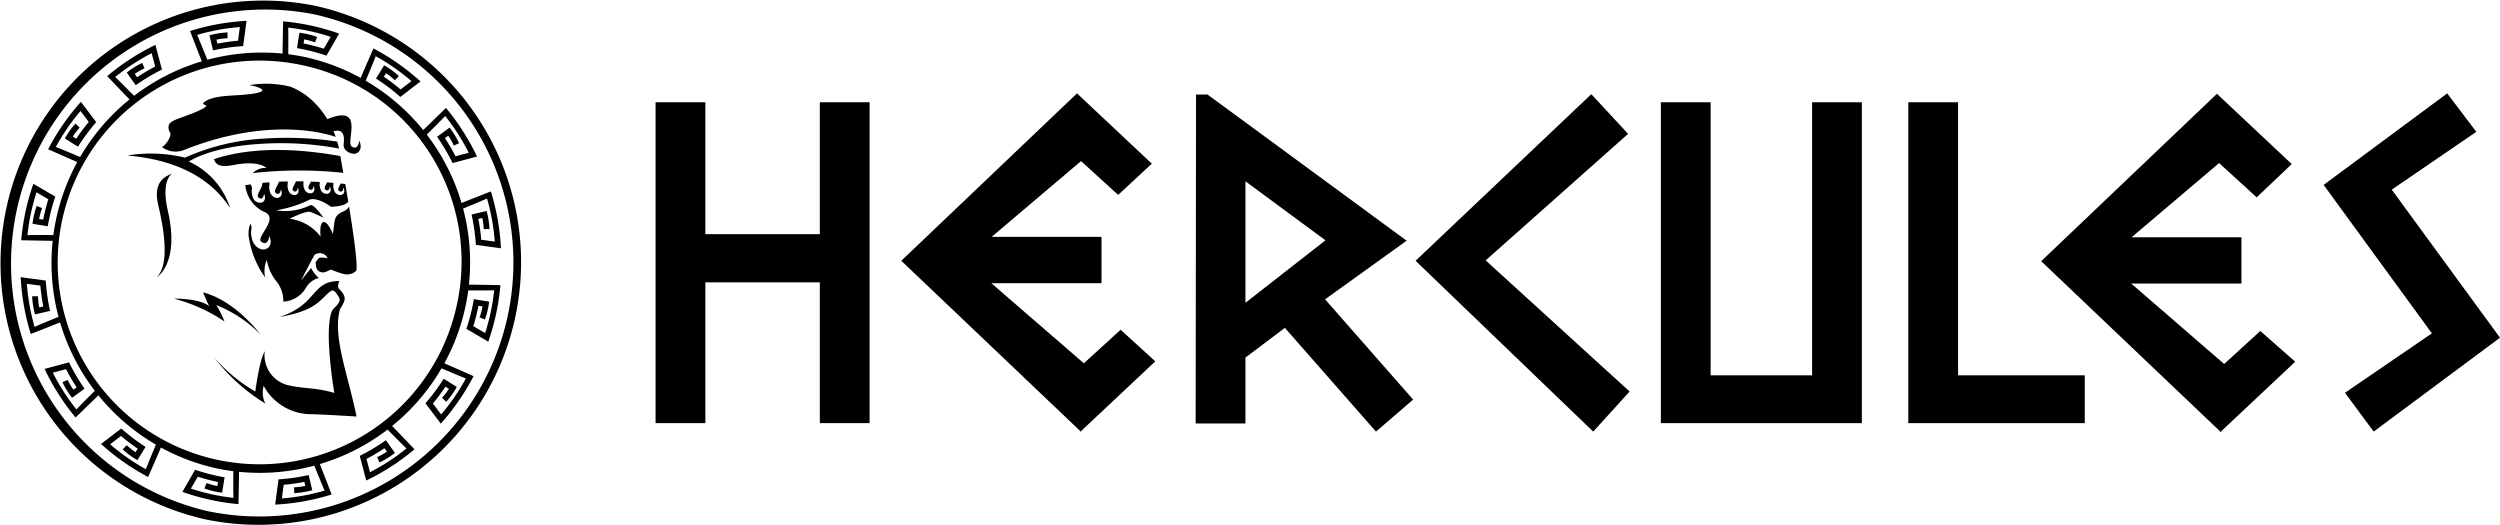 <svg id="hercules" xmlns="http://www.w3.org/2000/svg" width="290.242" height="60.998" viewBox="0 0 290.242 60.998">
  <path id="Path_435" data-name="Path 435" d="M95.179,11.872V27.185H81.89V11.872h-5.78V49.123h5.78V32.78H95.179V49.123h5.778V11.872Z"/>
  <path id="Path_437" data-name="Path 437" d="M144.591,21.049l9.29,6.851-9.29,7.253Zm-5.735-10.073-.044,38.191h5.779V41.511l4.578-3.447,10.579,12.043,4.312-3.716L153.837,34.75l9.467-6.807-23.115-16.97h-1.333Z"/>
  <path id="Path_439" data-name="Path 439" d="M269.766,21.466,282.333,38.7l-10.09,6.9,3.333,4.505,14.666-10.9L277.674,22.017l9.817-6.714-3.379-4.461Z"/>
  <path id="Path_441" data-name="Path 441" d="M125.036,10.842l-20.4,19.433L125.4,50.031l.039.079.023-.021.021.021.11-.143,8.532-8.017-4.027-3.667-4.266,3.892-10.749-9.3h12.8V27.5H115.123l10.384-8.8,4.307,3.927L133.721,19Z"/>
  <path id="Path_443" data-name="Path 443" d="M227.325,43.574h14.712v5.552h-20.49V11.872h5.778Z"/>
  <path id="Path_445" data-name="Path 445" d="M210.378,11.872h5.778V49.125H192.82V11.872H198.6v31.7h11.78Z"/>
  <path id="Path_447" data-name="Path 447" d="M236.977,30.322l20.761,19.753.041.081.023-.021.023.021.108-.144,8.532-8.017-4.05-3.568-4.2,3.829-10.791-9.337h12.8V27.546H247.469l10.163-8.615,4.36,3.98,4.073-3.862-8.686-8.159Z"/>
  <path id="Path_449" data-name="Path 449" d="M164.344,30.275l20.623,19.834,4.224-4.656L172.48,30.229l16.535-14.687-4.269-4.609Z"/>
  <path id="Path_452" data-name="Path 452" d="M29.329,20.1a2.155,2.155,0,0,1,1.609-.607s-.873-.907-3.781-.343c-1.779.345-2.124-.12-2.321-.671,3.211-1.074,7.854-1.558,14.51-.391.053.009.106.016.161.023.078.426.2,1.109.349,1.954a48.52,48.52,0,0,0-10.527.033Z"/>
  <path id="Path_453" data-name="Path 453" d="M41.3,31.483a1.527,1.527,0,0,1-1.372.333,10.245,10.245,0,0,1-1.494-.521c-.5.2-.876.491-1.356.229-.377-.2-.432-.706-.418-1.107.161-.206.278-.357.315-.408.172-.238,1.071-.016,1.071-.016a1.017,1.017,0,0,0-1.533-.4c-.138.22-1.574,3-1.574,3s.621-.78,1.179-1.486a3.581,3.581,0,0,0,.9,1.165,2.418,2.418,0,0,0-1.482,1.111,3.225,3.225,0,0,1-2.643,1.635,3.636,3.636,0,0,0-.809-2.366,5.422,5.422,0,0,1-1.11-2.489,3.364,3.364,0,0,0-.188,2.054,10.62,10.62,0,0,1-1.862-4.473,3.005,3.005,0,0,1,.14-1.762.867.867,0,0,1,.14.512,2.761,2.761,0,0,0,.191,1.639c.319.6.981,1.023,1.544.746.848-.417.322-1.489.322-1.489s-.1,1.246-.9.694c-.745-.512,1.981-2.568.478-3.408h0a3.846,3.846,0,0,1-2.358-3.17c.2-.037.4-.069.6-.1a.728.728,0,0,1,.172.47,1.877,1.877,0,0,0,.131,1.114.859.859,0,0,0,1.05.507c.577-.282.218-1.012.218-1.012s-.067.845-.611.472c-.414-.285.453-1.1.418-1.725q.393-.038.786-.069a.452.452,0,0,1,.044.236,1.764,1.764,0,0,0,.122,1.049c.2.382.63.655.991.477.542-.266.207-.954.207-.954s-.064.8-.577.445c-.326-.225.191-.8.352-1.322.333-.014.664-.025.991-.032a.374.374,0,0,1,.035.2,1.546,1.546,0,0,0,.108.924.714.714,0,0,0,.871.421c.478-.234.182-.838.182-.838s-.055.7-.508.391c-.276-.19.131-.658.29-1.107.3,0,.6,0,.894.007v.007a1.546,1.546,0,0,0,.108.924.714.714,0,0,0,.871.421c.478-.234.182-.838.182-.838s-.055.7-.508.391c-.23-.157.014-.509.2-.882.361.012.708.028,1.037.044a1.546,1.546,0,0,0,.108.924.714.714,0,0,0,.871.421c.478-.234.181-.838.181-.838s-.055.7-.508.391c-.223-.153,0-.489.177-.847l.754.053v.035a1.547,1.547,0,0,0,.108.924.714.714,0,0,0,.871.421c.478-.234.181-.838.181-.838s-.055.7-.508.391c-.225-.155,0-.5.182-.857.244.023.425.042.531.053.11.644.228,1.336.345,2.044-.335.57-2,.607-2,.607s-1.793-1.359-2.705-.722a13.759,13.759,0,0,1-3.668,1.121,6.487,6.487,0,0,0,3.988-.6c.434-.095,1.512,1.468,1.512,1.468s-.981-.482-1.508-.669-2.418.789-2.418.789a5.366,5.366,0,0,1,3.588,2.072s-.184-1.579.331-1.685,1.089,1.371,1.089,1.371c.271-1.516.007-2.116,1.262-2.621a1.308,1.308,0,0,0,.623-.56c.577,3.549,1.1,7.314.784,7.524Z"/>
  <path id="Path_454" data-name="Path 454" d="M39.152,16.439c.09.3.159.576.211.808a36.812,36.812,0,0,0-9.219-.54c-5.879.377-8.217,2.051-8.217,2.051a8.845,8.845,0,0,1,4.787,5.4c-3.043-4.716-8.49-5.8-11.9-6.1l.037-.016a16.756,16.756,0,0,1,6.622.259,25.868,25.868,0,0,1,9.223-2.213,39.048,39.048,0,0,1,8.458.352Z"/>
  <path id="Path_455" data-name="Path 455" d="M41.395,17.787c-.558.273-1.586-.322-1.5-.989.382-2.975-2.1-.852-2.4-1.408.168-.095-.041-1.345.2-1.431C42.56,11.8,40.08,16.488,40.82,17c.8.549.894-.688.894-.688s.522,1.06-.319,1.477Z"/>
  <path id="Path_456" data-name="Path 456" d="M41.393,48.359c-1-4.934-2.767-9.208-1.949-12.352.074-.285.315-.477.524-1.051s-.3-1.1-.588-1.4.018-.919.021-.926c-3.307-.014-2.48,2.732-6.966,4.174,4.353-.745,4.7-2.033,5.891-2.959.349-.271.575-.062,1,.62s-.565,1.192-.756,1.591c-1.025,2.158.244,9.564.244,9.564-2.1-.63-3.51-.484-5.031-.833a3.588,3.588,0,0,1-3.043-4.014c-.628,1.03-1.1,4.684-1.1,4.684a18.548,18.548,0,0,1-4.8-4A21.64,21.64,0,0,0,30.8,46.847a2.865,2.865,0,0,1-.188-2.054,6.259,6.259,0,0,0,5.666,3.292c2.528.1,5.114.273,5.114.273Z"/>
  <path id="Path_457" data-name="Path 457" d="M20.188,34.671a19.009,19.009,0,0,1,5.875,2.653,11.183,11.183,0,0,0-.954-1.905,14.816,14.816,0,0,1,5.13,3.41s-2.864-3.9-6.663-4.885c0,0,.4,1,.724,1.618,0,0-.809-.884-4.109-.891Z"/>
  <path id="Path_458" data-name="Path 458" d="M20.072,20.1c-.186.188-2.462.5-1.719,3.621s1.328,6.992-.149,8.471c0,0,2.705-1.609,1.287-7.693-.878-3.774.579-4.4.579-4.4Z"/>
  <path id="Path_459" data-name="Path 459" d="M21.5,17.356C32.1,13.187,38.974,15.9,38.974,15.9s-1.3-4.288-5.252-5.832a11.67,11.67,0,0,0-4.776-.185c.078,0,2.7.523.857.917s-4.468.132-5.792.863,1.039.262-.857,1.151-3.5,1.072-3.581,1.831.411.655.126,1.308a2.533,2.533,0,0,1-.883,1.13,2.661,2.661,0,0,0,2.68.275Z"/>
  <path id="Path_460" data-name="Path 460" d="M23.9,60.31A30.487,30.487,0,0,1,36.657.688,30.487,30.487,0,0,1,23.9,60.31ZM36.45,1.658A29.5,29.5,0,0,0,24.106,59.343,29.495,29.495,0,0,0,36.45,1.66Z"/>
  <path id="Path_461" data-name="Path 461" d="M25.169,54.382A24.423,24.423,0,0,1,35.39,6.618,24.423,24.423,0,0,1,25.169,54.382ZM35.183,7.588A23.432,23.432,0,1,0,53.028,35.439,23.3,23.3,0,0,0,35.183,7.588Z"/>
  <path id="Path_462" data-name="Path 462" d="M21.18,57.1l1.473-2.561a22.793,22.793,0,0,0,3.422.877L25.788,57.2a9.3,9.3,0,0,1-2.057-.493l.248-.625a7.671,7.671,0,0,0,1.257.345l.076-.472a22.8,22.8,0,0,1-2.351-.609l-.8,1.382A24.421,24.421,0,0,0,27.1,57.8c-.028-.813-.009-2.7-.011-3.487h.669c0,.512-.048,3.257-.071,4.216a26.432,26.432,0,0,1-6.5-1.422Z"/>
  <path id="Path_463" data-name="Path 463" d="M39.373,3.9,37.9,6.463a22.779,22.779,0,0,0-3.422-.877L34.764,3.8a9.3,9.3,0,0,1,2.057.493l-.248.625a7.675,7.675,0,0,0-1.257-.345l-.076.472a22.785,22.785,0,0,1,2.351.609l.8-1.382a24.423,24.423,0,0,0-4.932-1.065c.028.813.009,2.7.011,3.487H32.8c0-.512.048-3.257.071-4.216a26.432,26.432,0,0,1,6.5,1.422Z"/>
  <path id="Path_464" data-name="Path 464" d="M3.874,21.338l2.542,1.484a23.222,23.222,0,0,0-.871,3.447L3.773,25.98a9.485,9.485,0,0,1,.49-2.072l.621.25a7.818,7.818,0,0,0-.342,1.266l.469.076a23.226,23.226,0,0,1,.6-2.369l-1.372-.8A24.911,24.911,0,0,0,3.185,27.3c.807-.028,2.68-.009,3.461-.011v.674c-.508,0-3.234-.049-4.185-.072a26.96,26.96,0,0,1,1.411-6.552Z"/>
  <path id="Path_465" data-name="Path 465" d="M56.686,39.663l-2.542-1.484a23.23,23.23,0,0,0,.871-3.447l1.772.289a9.484,9.484,0,0,1-.489,2.072l-.621-.25a7.825,7.825,0,0,0,.343-1.266L55.55,35.5a23.2,23.2,0,0,1-.6,2.368l1.372.8A24.91,24.91,0,0,0,57.375,33.7c-.807.028-2.68.009-3.461.012v-.674c.508,0,3.234.049,4.185.072a26.962,26.962,0,0,1-1.411,6.552Z"/>
  <path id="Path_466" data-name="Path 466" d="M5.174,42.829l2.841-.762a23.175,23.175,0,0,0,1.8,3.058L8.362,46.184a9.3,9.3,0,0,1-1.108-1.813l.614-.266a7.538,7.538,0,0,0,.648,1.139l.386-.28a23.054,23.054,0,0,1-1.237-2.107l-1.533.41a24.884,24.884,0,0,0,2.74,4.267c.552-.6,1.889-1.915,2.439-2.473l.474.475c-.358.363-2.321,2.271-3.011,2.931a26.81,26.81,0,0,1-3.6-5.64Z"/>
  <path id="Path_467" data-name="Path 467" d="M55.384,18.171l-2.841.762a23.185,23.185,0,0,0-1.8-3.058L52.2,14.816A9.293,9.293,0,0,1,53.3,16.629l-.614.266a7.536,7.536,0,0,0-.648-1.139l-.386.28a23.031,23.031,0,0,1,1.236,2.107l1.533-.41a24.88,24.88,0,0,0-2.74-4.267c-.552.6-1.889,1.915-2.439,2.473l-.473-.475c.359-.363,2.321-2.271,3.011-2.931a26.811,26.811,0,0,1,3.6,5.64Z"/>
  <path id="Path_468" data-name="Path 468" d="M18.042,5.213,18.8,8.075a22.938,22.938,0,0,0-3.036,1.817l-1.05-1.468a9.21,9.21,0,0,1,1.8-1.116l.264.618a7.454,7.454,0,0,0-1.131.653l.278.389a22.789,22.789,0,0,1,2.091-1.246l-.407-1.544a24.658,24.658,0,0,0-4.236,2.76c.591.556,1.9,1.9,2.455,2.456l-.471.477c-.361-.361-2.255-2.338-2.91-3.033a26.569,26.569,0,0,1,5.6-3.628Z"/>
  <path id="Path_469" data-name="Path 469" d="M42.522,55.788l-.756-2.861A22.941,22.941,0,0,0,44.8,51.109l1.05,1.468a9.208,9.208,0,0,1-1.8,1.116l-.264-.618a7.452,7.452,0,0,0,1.131-.653l-.278-.389a22.8,22.8,0,0,1-2.091,1.246l.407,1.544a24.658,24.658,0,0,0,4.236-2.76c-.591-.556-1.9-1.9-2.455-2.456l.471-.477c.361.361,2.255,2.338,2.91,3.033a26.568,26.568,0,0,1-5.6,3.628Z"/>
  <path id="Path_470" data-name="Path 470" d="M11.737,51.541l2.337-1.794A22.691,22.691,0,0,0,16.9,51.882l-.947,1.537a9.342,9.342,0,0,1-1.712-1.25l.467-.482a7.6,7.6,0,0,0,1.03.806l.251-.405a22.689,22.689,0,0,1-1.94-1.472l-1.262.968a24.56,24.56,0,0,0,4.149,2.892c.283-.762,1.021-2.5,1.317-3.223l.618.257c-.193.475-1.287,2.991-1.673,3.866a26.58,26.58,0,0,1-5.463-3.829Z"/>
  <path id="Path_471" data-name="Path 471" d="M48.814,9.459l-2.337,1.794a22.675,22.675,0,0,0-2.827-2.135L44.6,7.581a9.345,9.345,0,0,1,1.712,1.25l-.467.482a7.583,7.583,0,0,0-1.03-.806l-.25.405a22.678,22.678,0,0,1,1.94,1.472l1.262-.968a24.558,24.558,0,0,0-4.149-2.892c-.283.762-1.021,2.5-1.317,3.223l-.618-.257c.193-.475,1.287-2.991,1.673-3.866a26.581,26.581,0,0,1,5.463,3.829Z"/>
  <path id="Path_472" data-name="Path 472" d="M9.392,11.826l1.781,2.355a22.808,22.808,0,0,0-2.119,2.848l-1.526-.954A9.41,9.41,0,0,1,8.769,14.35l.478.47a7.635,7.635,0,0,0-.8,1.037l.4.252a22.809,22.809,0,0,1,1.462-1.954l-.961-1.271A24.746,24.746,0,0,0,6.48,17.063c.756.285,2.478,1.028,3.2,1.327l-.255.623c-.471-.194-2.97-1.3-3.838-1.685a26.781,26.781,0,0,1,3.8-5.5Z"/>
  <path id="Path_473" data-name="Path 473" d="M51.172,49.175,49.391,46.82a22.8,22.8,0,0,0,2.119-2.848l1.526.954a9.415,9.415,0,0,1-1.241,1.725l-.478-.47a7.637,7.637,0,0,0,.8-1.037l-.4-.252a22.817,22.817,0,0,1-1.462,1.954l.961,1.271a24.743,24.743,0,0,0,2.871-4.179c-.756-.285-2.478-1.028-3.2-1.327l.255-.623c.471.194,2.969,1.3,3.838,1.685a26.783,26.783,0,0,1-3.8,5.5Z"/>
  <path id="Path_474" data-name="Path 474" d="M2.4,32.175l2.912.4a23.076,23.076,0,0,0,.5,3.521L4.065,36.5a9.563,9.563,0,0,1-.333-2.1L4.4,34.39a7.681,7.681,0,0,0,.163,1.3l.462-.109a22.9,22.9,0,0,1-.338-2.422L3.116,32.95a24.932,24.932,0,0,0,.9,5c.735-.336,2.473-1.037,3.195-1.34l.257.62c-.471.2-3.011,1.2-3.9,1.542A27.018,27.018,0,0,1,2.4,32.175Z"/>
  <path id="Path_475" data-name="Path 475" d="M58.159,28.827l-2.912-.4a23.071,23.071,0,0,0-.5-3.521l1.747-.412a9.559,9.559,0,0,1,.333,2.1l-.669.009a7.684,7.684,0,0,0-.163-1.3l-.462.109a22.9,22.9,0,0,1,.338,2.422l1.572.213a24.936,24.936,0,0,0-.9-5c-.736.336-2.473,1.037-3.195,1.34l-.257-.621c.471-.2,3.011-1.2,3.9-1.542A27.024,27.024,0,0,1,58.159,28.827Z"/>
  <path id="Path_476" data-name="Path 476" d="M28.621,2.418l-.393,2.933a22.6,22.6,0,0,0-3.5.5L24.323,4.1a9.368,9.368,0,0,1,2.089-.336l.009.674a7.517,7.517,0,0,0-1.294.164l.108.465a22.419,22.419,0,0,1,2.4-.34l.211-1.584a24.432,24.432,0,0,0-4.965.91c.333.741,1.03,2.491,1.331,3.218l-.616.259c-.2-.475-1.191-3.033-1.531-3.927A26.474,26.474,0,0,1,28.621,2.418Z"/>
  <path id="Path_477" data-name="Path 477" d="M31.945,58.584l.393-2.933a22.607,22.607,0,0,0,3.5-.5l.409,1.76a9.37,9.37,0,0,1-2.089.336l-.009-.674a7.529,7.529,0,0,0,1.294-.164l-.108-.465a22.41,22.41,0,0,1-2.4.34l-.211,1.583a24.423,24.423,0,0,0,4.964-.91c-.333-.741-1.03-2.491-1.331-3.218l.616-.259c.2.475,1.19,3.033,1.531,3.926A26.473,26.473,0,0,1,31.945,58.584Z"/>
</svg>
